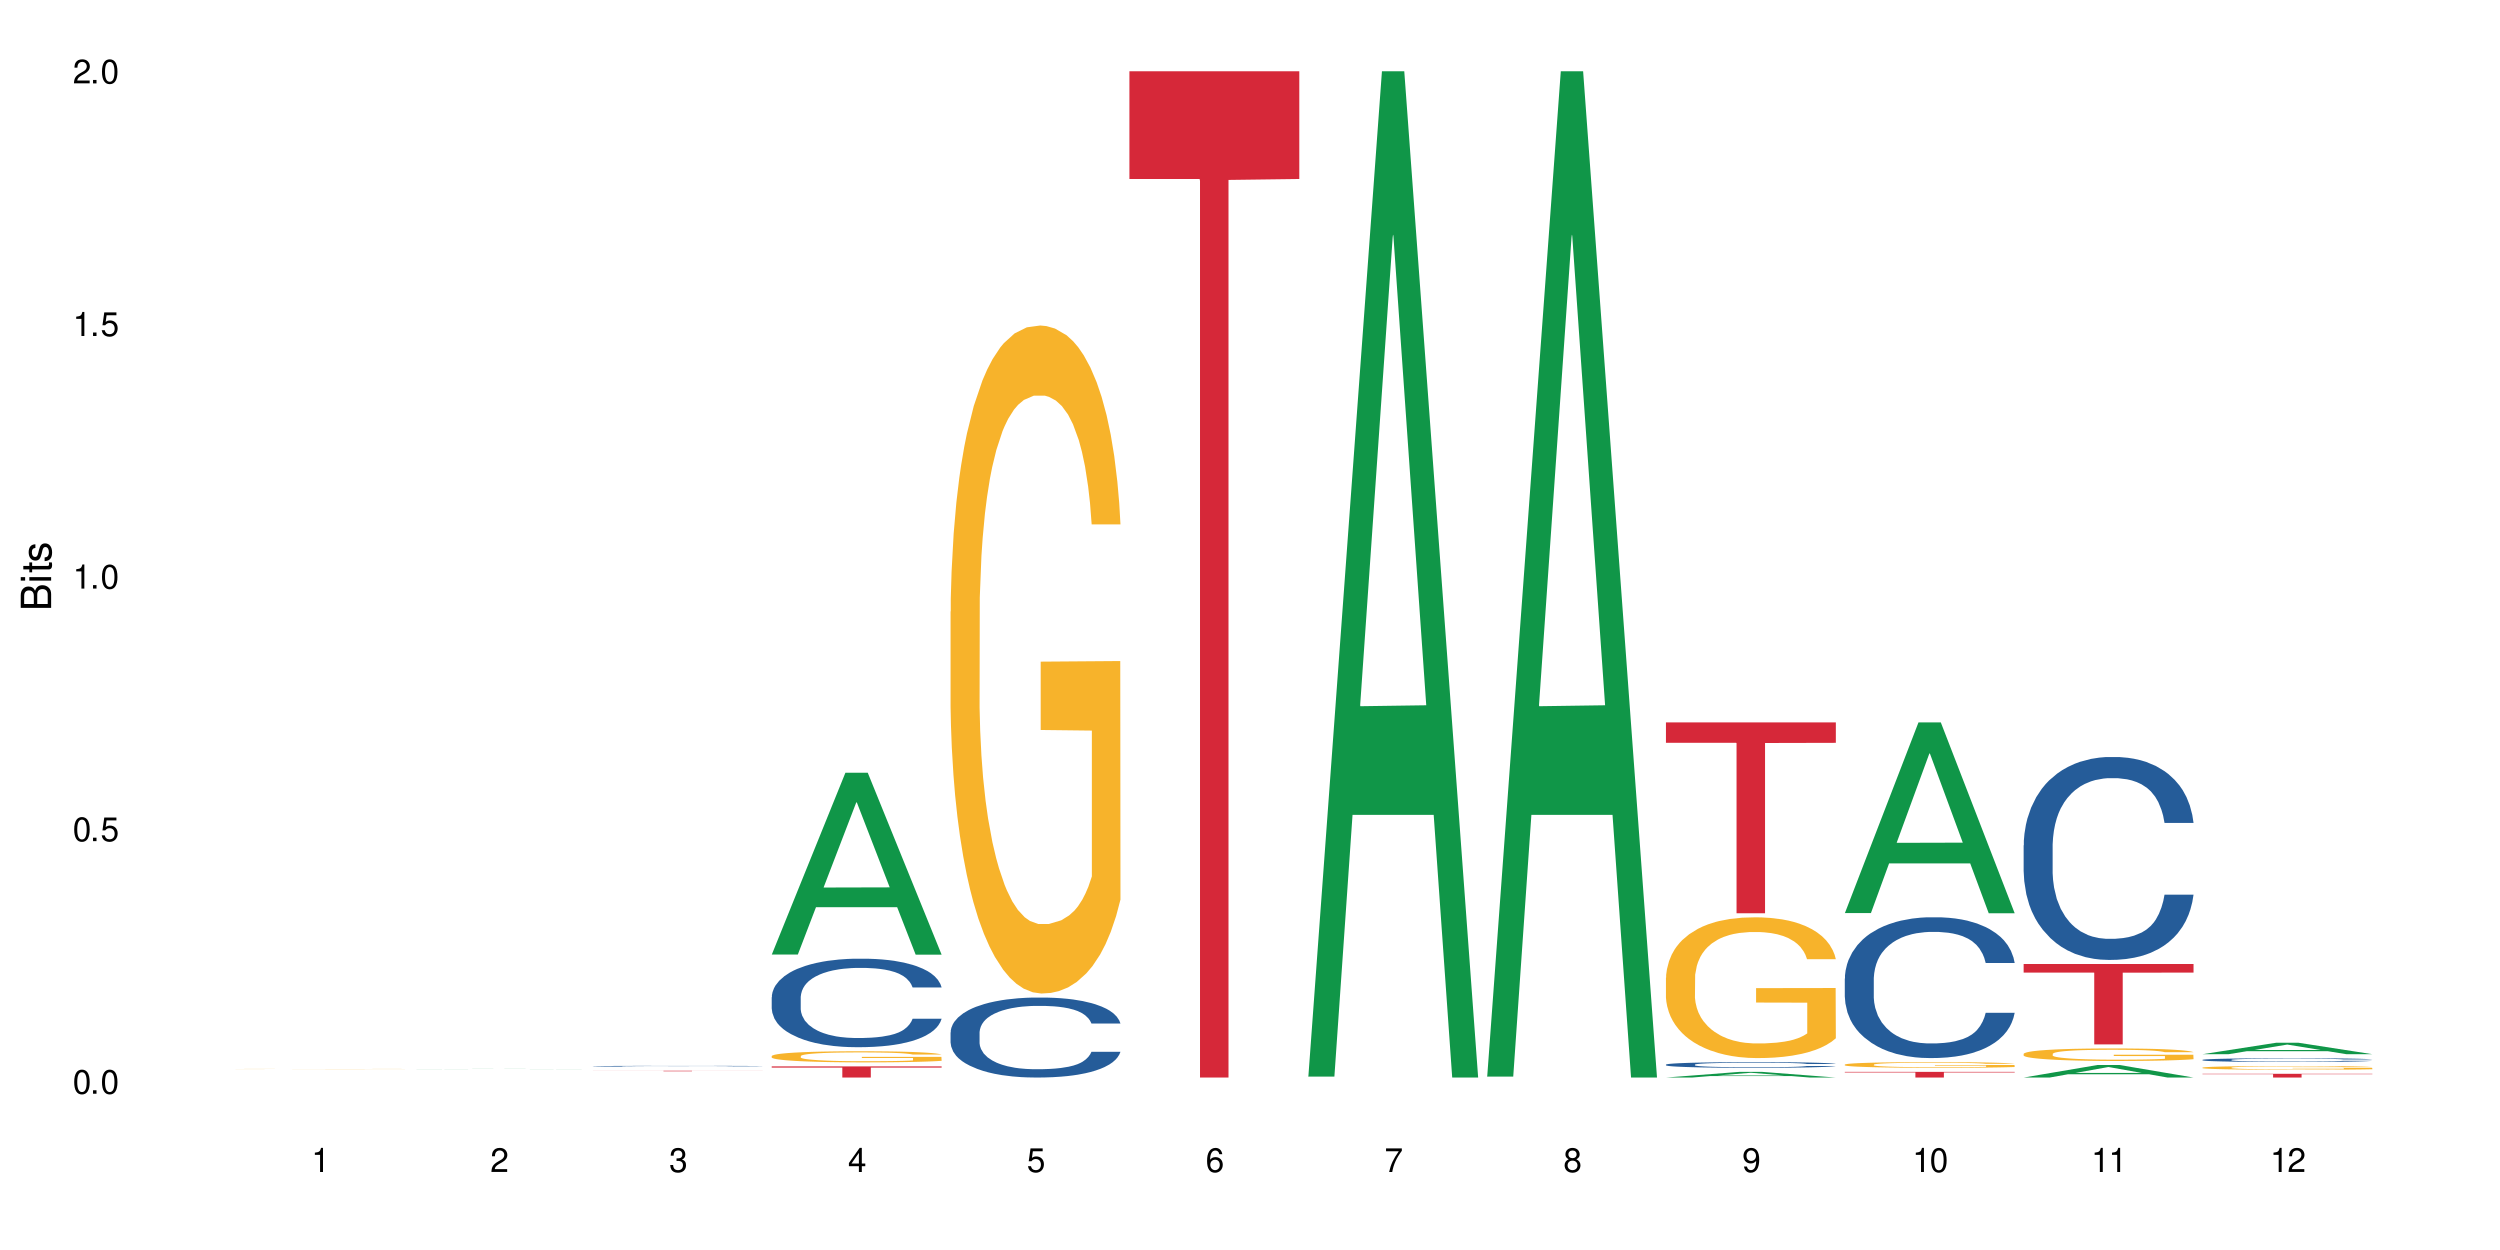 <?xml version="1.0" encoding="UTF-8"?>
<svg xmlns="http://www.w3.org/2000/svg" xmlns:xlink="http://www.w3.org/1999/xlink" width="720" height="360" viewBox="0 0 720 360">
<defs>
<g>
<g id="glyph-0-0">
</g>
<g id="glyph-0-1">
<path d="M 2.641 -6.938 C 2 -6.938 1.422 -6.656 1.078 -6.172 C 0.641 -5.562 0.406 -4.641 0.406 -3.359 C 0.406 -1.016 1.188 0.219 2.641 0.219 C 4.078 0.219 4.859 -1.016 4.859 -3.297 C 4.859 -4.641 4.656 -5.547 4.203 -6.172 C 3.844 -6.656 3.281 -6.938 2.641 -6.938 Z M 2.641 -6.188 C 3.547 -6.188 4 -5.25 4 -3.375 C 4 -1.406 3.562 -0.484 2.625 -0.484 C 1.734 -0.484 1.281 -1.438 1.281 -3.344 C 1.281 -5.25 1.734 -6.188 2.641 -6.188 Z M 2.641 -6.188 "/>
</g>
<g id="glyph-0-2">
<path d="M 1.828 -1 L 0.828 -1 L 0.828 0 L 1.828 0 Z M 1.828 -1 "/>
</g>
<g id="glyph-0-3">
<path d="M 4.562 -6.797 L 1.062 -6.797 L 0.547 -3.094 L 1.328 -3.094 C 1.719 -3.562 2.047 -3.734 2.578 -3.734 C 3.484 -3.734 4.062 -3.109 4.062 -2.094 C 4.062 -1.125 3.484 -0.531 2.578 -0.531 C 1.828 -0.531 1.375 -0.906 1.188 -1.672 L 0.328 -1.672 C 0.453 -1.109 0.547 -0.844 0.75 -0.594 C 1.125 -0.078 1.828 0.219 2.594 0.219 C 3.969 0.219 4.922 -0.781 4.922 -2.219 C 4.922 -3.562 4.031 -4.484 2.719 -4.484 C 2.25 -4.484 1.859 -4.359 1.469 -4.062 L 1.734 -5.969 L 4.562 -5.969 Z M 4.562 -6.797 "/>
</g>
<g id="glyph-0-4">
<path d="M 2.484 -4.938 L 2.484 0 L 3.328 0 L 3.328 -6.938 L 2.766 -6.938 C 2.469 -5.875 2.281 -5.734 0.984 -5.562 L 0.984 -4.938 Z M 2.484 -4.938 "/>
</g>
<g id="glyph-0-5">
<path d="M 4.859 -0.828 L 1.281 -0.828 C 1.359 -1.406 1.672 -1.781 2.5 -2.281 L 3.469 -2.828 C 4.406 -3.344 4.906 -4.062 4.906 -4.906 C 4.906 -5.484 4.672 -6.031 4.266 -6.406 C 3.859 -6.766 3.375 -6.938 2.719 -6.938 C 1.859 -6.938 1.219 -6.625 0.844 -6.031 C 0.609 -5.672 0.5 -5.234 0.484 -4.531 L 1.328 -4.531 C 1.359 -5.016 1.406 -5.281 1.531 -5.516 C 1.75 -5.938 2.188 -6.203 2.703 -6.203 C 3.469 -6.203 4.031 -5.641 4.031 -4.891 C 4.031 -4.344 3.719 -3.859 3.125 -3.516 L 2.234 -3 C 0.812 -2.172 0.406 -1.531 0.328 -0.016 L 4.859 -0.016 Z M 4.859 -0.828 "/>
</g>
<g id="glyph-0-6">
<path d="M 2.125 -3.188 L 2.578 -3.188 C 3.5 -3.188 3.984 -2.766 3.984 -1.922 C 3.984 -1.062 3.469 -0.531 2.594 -0.531 C 1.656 -0.531 1.203 -1 1.156 -2.016 L 0.312 -2.016 C 0.344 -1.453 0.438 -1.094 0.609 -0.781 C 0.953 -0.109 1.625 0.219 2.547 0.219 C 3.953 0.219 4.859 -0.625 4.859 -1.938 C 4.859 -2.828 4.516 -3.297 3.703 -3.594 C 4.344 -3.844 4.656 -4.328 4.656 -5.031 C 4.656 -6.219 3.875 -6.938 2.578 -6.938 C 1.203 -6.938 0.484 -6.172 0.453 -4.703 L 1.297 -4.703 C 1.312 -5.125 1.344 -5.359 1.453 -5.578 C 1.641 -5.969 2.062 -6.203 2.594 -6.203 C 3.344 -6.203 3.797 -5.75 3.797 -5 C 3.797 -4.516 3.609 -4.219 3.25 -4.047 C 3.016 -3.953 2.703 -3.922 2.125 -3.906 Z M 2.125 -3.188 "/>
</g>
<g id="glyph-0-7">
<path d="M 3.141 -1.672 L 3.141 0 L 3.984 0 L 3.984 -1.672 L 4.984 -1.672 L 4.984 -2.438 L 3.984 -2.438 L 3.984 -6.938 L 3.359 -6.938 L 0.266 -2.578 L 0.266 -1.672 Z M 3.141 -2.438 L 1 -2.438 L 3.141 -5.5 Z M 3.141 -2.438 "/>
</g>
<g id="glyph-0-8">
<path d="M 4.781 -5.125 C 4.609 -6.266 3.891 -6.938 2.844 -6.938 C 2.094 -6.938 1.422 -6.578 1.031 -5.953 C 0.594 -5.266 0.406 -4.422 0.406 -3.172 C 0.406 -2 0.578 -1.25 0.984 -0.641 C 1.359 -0.078 1.953 0.219 2.703 0.219 C 3.984 0.219 4.922 -0.75 4.922 -2.094 C 4.922 -3.375 4.062 -4.281 2.844 -4.281 C 2.172 -4.281 1.641 -4.031 1.281 -3.516 C 1.281 -5.234 1.828 -6.188 2.797 -6.188 C 3.391 -6.188 3.797 -5.797 3.938 -5.125 Z M 2.734 -3.531 C 3.547 -3.531 4.062 -2.953 4.062 -2.031 C 4.062 -1.156 3.484 -0.531 2.703 -0.531 C 1.922 -0.531 1.328 -1.188 1.328 -2.078 C 1.328 -2.938 1.906 -3.531 2.734 -3.531 Z M 2.734 -3.531 "/>
</g>
<g id="glyph-0-9">
<path d="M 4.984 -6.797 L 0.438 -6.797 L 0.438 -5.969 L 4.109 -5.969 C 2.5 -3.656 1.828 -2.234 1.328 0 L 2.219 0 C 2.594 -2.172 3.453 -4.047 4.984 -6.094 Z M 4.984 -6.797 "/>
</g>
<g id="glyph-0-10">
<path d="M 3.75 -3.656 C 4.469 -4.094 4.688 -4.438 4.688 -5.078 C 4.688 -6.172 3.844 -6.938 2.641 -6.938 C 1.438 -6.938 0.594 -6.172 0.594 -5.094 C 0.594 -4.438 0.812 -4.094 1.516 -3.656 C 0.734 -3.266 0.359 -2.703 0.359 -1.922 C 0.359 -0.656 1.281 0.219 2.641 0.219 C 3.984 0.219 4.922 -0.656 4.922 -1.922 C 4.922 -2.703 4.531 -3.266 3.75 -3.656 Z M 2.641 -6.188 C 3.359 -6.188 3.812 -5.75 3.812 -5.062 C 3.812 -4.406 3.344 -3.984 2.641 -3.984 C 1.922 -3.984 1.453 -4.406 1.453 -5.078 C 1.453 -5.75 1.922 -6.188 2.641 -6.188 Z M 2.641 -3.266 C 3.484 -3.266 4.062 -2.719 4.062 -1.906 C 4.062 -1.078 3.484 -0.531 2.625 -0.531 C 1.797 -0.531 1.219 -1.094 1.219 -1.906 C 1.219 -2.719 1.781 -3.266 2.641 -3.266 Z M 2.641 -3.266 "/>
</g>
<g id="glyph-0-11">
<path d="M 0.516 -1.578 C 0.672 -0.453 1.406 0.219 2.438 0.219 C 3.188 0.219 3.859 -0.141 4.266 -0.766 C 4.688 -1.453 4.891 -2.297 4.891 -3.547 C 4.891 -4.719 4.703 -5.453 4.312 -6.078 C 3.938 -6.641 3.344 -6.938 2.594 -6.938 C 1.297 -6.938 0.359 -5.969 0.359 -4.625 C 0.359 -3.344 1.234 -2.453 2.453 -2.453 C 3.094 -2.453 3.578 -2.672 4.016 -3.203 C 4 -1.484 3.469 -0.531 2.5 -0.531 C 1.906 -0.531 1.484 -0.906 1.359 -1.578 Z M 2.578 -6.203 C 3.375 -6.203 3.969 -5.531 3.969 -4.641 C 3.969 -3.797 3.391 -3.188 2.547 -3.188 C 1.734 -3.188 1.234 -3.766 1.234 -4.688 C 1.234 -5.562 1.797 -6.203 2.578 -6.203 Z M 2.578 -6.203 "/>
</g>
<g id="glyph-1-0">
</g>
<g id="glyph-1-1">
<path d="M 0 -0.953 L 0 -4.891 C 0 -5.719 -0.234 -6.344 -0.734 -6.797 C -1.188 -7.234 -1.812 -7.469 -2.5 -7.469 C -3.547 -7.469 -4.188 -7 -4.625 -5.875 C -4.984 -6.688 -5.625 -7.094 -6.531 -7.094 C -7.172 -7.094 -7.734 -6.859 -8.141 -6.391 C -8.562 -5.922 -8.75 -5.344 -8.75 -4.5 L -8.75 -0.953 Z M -4.984 -2.062 L -7.766 -2.062 L -7.766 -4.219 C -7.766 -4.844 -7.688 -5.203 -7.453 -5.5 C -7.219 -5.812 -6.859 -5.969 -6.375 -5.969 C -5.891 -5.969 -5.531 -5.812 -5.297 -5.5 C -5.062 -5.203 -4.984 -4.844 -4.984 -4.219 Z M -0.984 -2.062 L -4 -2.062 L -4 -4.781 C -4 -5.766 -3.438 -6.359 -2.484 -6.359 C -1.547 -6.359 -0.984 -5.766 -0.984 -4.781 Z M -0.984 -2.062 "/>
</g>
<g id="glyph-1-2">
<path d="M -6.281 -1.797 L -6.281 -0.797 L 0 -0.797 L 0 -1.797 Z M -8.75 -1.797 L -8.75 -0.797 L -7.484 -0.797 L -7.484 -1.797 Z M -8.75 -1.797 "/>
</g>
<g id="glyph-1-3">
<path d="M -6.281 -3.047 L -6.281 -2.016 L -8.016 -2.016 L -8.016 -1.016 L -6.281 -1.016 L -6.281 -0.172 L -5.469 -0.172 L -5.469 -1.016 L -0.719 -1.016 C -0.078 -1.016 0.281 -1.453 0.281 -2.234 C 0.281 -2.5 0.25 -2.719 0.188 -3.047 L -0.641 -3.047 C -0.609 -2.906 -0.594 -2.766 -0.594 -2.562 C -0.594 -2.141 -0.719 -2.016 -1.156 -2.016 L -5.469 -2.016 L -5.469 -3.047 Z M -6.281 -3.047 "/>
</g>
<g id="glyph-1-4">
<path d="M -4.531 -5.25 C -5.766 -5.25 -6.469 -4.422 -6.469 -2.969 C -6.469 -1.516 -5.719 -0.562 -4.547 -0.562 C -3.562 -0.562 -3.094 -1.062 -2.734 -2.562 L -2.516 -3.484 C -2.344 -4.188 -2.094 -4.469 -1.641 -4.469 C -1.047 -4.469 -0.641 -3.875 -0.641 -3 C -0.641 -2.453 -0.797 -2 -1.062 -1.75 C -1.25 -1.594 -1.422 -1.531 -1.875 -1.469 L -1.875 -0.406 C -0.422 -0.453 0.281 -1.266 0.281 -2.922 C 0.281 -4.5 -0.5 -5.516 -1.719 -5.516 C -2.656 -5.516 -3.172 -4.984 -3.469 -3.734 L -3.703 -2.766 C -3.891 -1.953 -4.156 -1.609 -4.594 -1.609 C -5.188 -1.609 -5.547 -2.125 -5.547 -2.938 C -5.547 -3.75 -5.203 -4.172 -4.531 -4.203 Z M -4.531 -5.25 "/>
</g>
</g>
</defs>
<rect x="-72" y="-36" width="864" height="432" fill="rgb(100%, 100%, 100%)" fill-opacity="1"/>
<path fill-rule="nonzero" fill="rgb(96.863%, 70.196%, 16.863%)" fill-opacity="1" d="M 67.73 307.871 L 67.789 307.871 L 68.031 307.867 L 68.625 307.867 L 69.402 307.863 L 70.238 307.863 L 70.773 307.859 L 72.445 307.859 L 74.414 307.855 L 76.922 307.855 L 78.293 307.852 L 108.012 307.852 L 109.801 307.855 L 112.664 307.855 L 113.859 307.859 L 114.871 307.859 L 115.77 307.863 L 116.305 307.863 L 116.664 307.867 L 108.367 307.867 L 107.891 307.863 L 107.355 307.863 L 106.461 307.859 L 102.996 307.859 L 101.566 307.855 L 84.32 307.855 L 83.305 307.859 L 79.727 307.859 L 79.07 307.863 L 77.637 307.863 L 76.98 307.867 L 76.621 307.867 L 76.145 307.871 L 76.086 307.879 L 76.266 307.883 L 76.621 307.883 L 77.102 307.887 L 78.531 307.887 L 79.785 307.891 L 81.695 307.891 L 83.305 307.895 L 108.43 307.895 L 108.43 307.883 L 93.688 307.883 L 93.688 307.875 L 116.602 307.875 L 116.664 307.895 L 115.41 307.895 L 113.859 307.898 L 106.816 307.898 L 104.07 307.902 L 84.797 307.902 L 82.887 307.898 L 77.34 307.898 L 75.727 307.895 L 73.34 307.895 L 72.387 307.891 L 70.418 307.891 L 69.699 307.887 L 68.566 307.887 L 68.09 307.883 L 67.852 307.883 L 67.73 307.879 Z M 67.73 307.871 "/>
<path fill-rule="nonzero" fill="rgb(6.275%, 58.824%, 28.235%)" fill-opacity="1" d="M 119.238 307.902 L 119.289 307.902 L 140.465 307.852 L 146.895 307.852 L 168.172 307.902 L 160.695 307.902 L 155.363 307.887 L 131.996 307.887 L 126.766 307.902 L 119.238 307.902 L 134.242 307.883 L 153.219 307.883 L 143.758 307.859 L 143.547 307.859 L 134.191 307.883 L 134.242 307.883 Z M 119.238 307.902 "/>
<path fill-rule="nonzero" fill="rgb(14.51%, 36.078%, 60%)" fill-opacity="1" d="M 170.746 307.07 L 170.805 307.07 L 170.805 307.066 L 170.984 307.059 L 171.402 307.047 L 171.82 307.039 L 172.895 307.027 L 174.387 307.012 L 175.938 307.004 L 177.07 306.996 L 178.086 306.992 L 180.414 306.984 L 181.906 306.98 L 183.516 306.977 L 185.484 306.973 L 186.918 306.969 L 190.141 306.965 L 202.492 306.965 L 204.402 306.969 L 206.012 306.969 L 208.816 306.977 L 211.324 306.98 L 212.457 306.984 L 214.25 306.992 L 215.621 307 L 216.574 307.004 L 217.648 307.012 L 218.605 307.023 L 219.32 307.035 L 219.68 307.043 L 211.324 307.043 L 210.906 307.035 L 210.43 307.027 L 208.641 307.012 L 207.387 307.004 L 206.25 307 L 204.699 306.996 L 203.328 306.996 L 201.895 306.992 L 200.523 306.992 L 197.898 306.988 L 194.855 306.988 L 193.719 306.992 L 190.141 306.992 L 188.352 306.996 L 187.098 307 L 185.605 307.004 L 184.59 307.008 L 183.336 307.016 L 182.441 307.02 L 181.426 307.027 L 180.832 307.031 L 180.293 307.039 L 179.816 307.047 L 179.457 307.055 L 179.219 307.062 L 179.102 307.07 L 179.102 307.105 L 179.219 307.113 L 179.52 307.121 L 180.293 307.137 L 181.426 307.148 L 182.742 307.156 L 183.992 307.164 L 184.711 307.168 L 185.664 307.172 L 187.156 307.176 L 189.305 307.18 L 190.559 307.18 L 192.469 307.184 L 200.941 307.184 L 202.551 307.18 L 204.762 307.176 L 206.133 307.172 L 207.324 307.168 L 208.223 307.164 L 208.816 307.16 L 209.711 307.152 L 210.43 307.145 L 210.965 307.137 L 211.324 307.129 L 219.68 307.129 L 219.32 307.141 L 218.785 307.148 L 218.246 307.156 L 217.41 307.164 L 216.457 307.168 L 215.082 307.176 L 213.949 307.184 L 212.457 307.188 L 211.086 307.191 L 209.594 307.195 L 207.387 307.199 L 205.953 307.203 L 204.402 307.207 L 200.227 307.207 L 197.719 307.211 L 192.887 307.211 L 191.035 307.207 L 188.59 307.207 L 185.547 307.203 L 183.336 307.199 L 181.605 307.195 L 180.113 307.188 L 178.445 307.184 L 176.297 307.172 L 174.984 307.164 L 174.086 307.16 L 173.074 307.152 L 172.355 307.145 L 171.523 307.129 L 170.926 307.113 L 170.746 307.102 Z M 170.746 307.07 "/>
<path fill-rule="nonzero" fill="rgb(83.922%, 15.686%, 22.353%)" fill-opacity="1" d="M 170.746 308.375 L 219.68 308.375 L 219.68 308.391 L 199.285 308.391 L 199.285 308.531 L 191.078 308.531 L 191.078 308.391 L 170.746 308.391 Z M 170.746 308.375 "/>
<path fill-rule="nonzero" fill="rgb(6.275%, 58.824%, 28.235%)" fill-opacity="1" d="M 222.254 274.898 L 222.305 274.848 L 243.48 222.543 L 249.91 222.543 L 271.188 274.945 L 263.711 274.945 L 258.379 261.266 L 235.008 261.266 L 229.781 274.898 L 222.254 274.898 L 237.258 255.609 L 256.234 255.559 L 246.773 231.105 L 246.668 231.055 L 246.562 231.203 L 237.207 255.559 L 237.258 255.609 Z M 222.254 274.898 "/>
<path fill-rule="nonzero" fill="rgb(14.51%, 36.078%, 60%)" fill-opacity="1" d="M 222.254 287.199 L 222.312 287.176 L 222.312 286.617 L 222.492 285.73 L 222.91 284.613 L 223.328 283.844 L 224.402 282.469 L 225.895 281.145 L 227.445 280.117 L 228.578 279.512 L 229.594 279.047 L 231.922 278.184 L 233.414 277.742 L 235.023 277.344 L 236.992 276.949 L 238.426 276.715 L 241.648 276.344 L 244.035 276.18 L 245.883 276.109 L 249.883 276.109 L 252.27 276.203 L 254 276.32 L 255.91 276.508 L 257.52 276.715 L 260.324 277.23 L 262.832 277.883 L 263.965 278.254 L 265.754 278.977 L 267.129 279.676 L 268.082 280.281 L 269.156 281.145 L 270.113 282.191 L 270.828 283.379 L 271.188 284.383 L 262.832 284.383 L 262.414 283.449 L 261.938 282.727 L 261.043 281.773 L 260.145 281.098 L 258.895 280.422 L 257.758 279.977 L 256.207 279.535 L 254.836 279.254 L 253.402 279.047 L 252.031 278.906 L 249.406 278.766 L 246.363 278.766 L 245.227 278.812 L 242.902 279 L 241.648 279.164 L 239.855 279.488 L 238.605 279.793 L 237.113 280.258 L 236.098 280.652 L 234.844 281.258 L 233.949 281.797 L 232.934 282.562 L 232.34 283.145 L 231.801 283.797 L 231.324 284.566 L 230.965 285.383 L 230.727 286.246 L 230.609 287.082 L 230.609 290.695 L 230.727 291.531 L 231.027 292.512 L 231.801 293.934 L 232.934 295.168 L 234.25 296.145 L 235.5 296.844 L 236.219 297.172 L 237.172 297.543 L 238.664 298.008 L 240.812 298.477 L 242.066 298.66 L 243.977 298.848 L 245.945 298.941 L 248.57 298.941 L 250.898 298.848 L 252.449 298.73 L 254.059 298.547 L 256.266 298.148 L 257.641 297.777 L 258.832 297.336 L 259.73 296.891 L 260.324 296.52 L 261.219 295.797 L 261.938 295.004 L 262.473 294.188 L 262.832 293.398 L 271.188 293.398 L 270.828 294.328 L 270.289 295.238 L 269.754 295.914 L 268.918 296.727 L 267.965 297.449 L 266.59 298.266 L 265.457 298.801 L 263.965 299.383 L 262.594 299.828 L 261.102 300.223 L 258.895 300.688 L 257.461 300.922 L 255.91 301.133 L 254.059 301.316 L 251.73 301.48 L 249.227 301.574 L 246.898 301.598 L 244.391 301.551 L 242.543 301.457 L 240.098 301.246 L 237.051 300.828 L 234.844 300.387 L 233.113 299.941 L 231.621 299.477 L 229.953 298.848 L 227.805 297.824 L 226.492 297.031 L 225.594 296.379 L 224.582 295.469 L 223.863 294.656 L 223.031 293.352 L 222.434 291.695 L 222.254 290.414 Z M 222.254 287.199 "/>
<path fill-rule="nonzero" fill="rgb(96.863%, 70.196%, 16.863%)" fill-opacity="1" d="M 222.254 304.133 L 222.312 304.129 L 222.312 304.07 L 222.551 303.941 L 223.148 303.758 L 223.926 303.609 L 224.762 303.492 L 225.297 303.43 L 226.191 303.344 L 226.969 303.277 L 228.938 303.148 L 231.445 303.023 L 232.816 302.973 L 234.367 302.922 L 236.574 302.867 L 237.59 302.848 L 240.691 302.801 L 244.215 302.77 L 248.094 302.762 L 249.883 302.766 L 252.328 302.777 L 255.672 302.809 L 257.582 302.836 L 259.07 302.867 L 260.625 302.906 L 262.535 302.965 L 264.324 303.035 L 265.754 303.105 L 267.188 303.191 L 268.383 303.285 L 269.395 303.387 L 270.289 303.512 L 270.828 303.613 L 271.188 303.715 L 262.891 303.715 L 262.414 303.613 L 261.875 303.535 L 260.98 303.438 L 260.086 303.367 L 259.191 303.312 L 257.52 303.234 L 256.09 303.188 L 254.297 303.148 L 252.566 303.121 L 250.598 303.105 L 249.406 303.098 L 246.242 303.098 L 243.379 303.117 L 241.707 303.141 L 240.516 303.164 L 238.844 303.207 L 237.828 303.242 L 237.23 303.266 L 235.441 303.359 L 234.25 303.441 L 233.59 303.496 L 232.758 303.582 L 232.16 303.664 L 231.504 303.781 L 231.145 303.867 L 230.668 304.066 L 230.609 304.594 L 230.785 304.703 L 231.145 304.824 L 231.621 304.93 L 232.34 305.039 L 233.055 305.125 L 234.309 305.238 L 235.383 305.316 L 236.219 305.363 L 237.828 305.445 L 238.484 305.469 L 240.035 305.523 L 241.648 305.562 L 243.617 305.598 L 245.109 305.617 L 247.496 305.633 L 250.539 305.633 L 254.121 305.613 L 256.387 305.59 L 257.938 305.566 L 258.953 305.547 L 260.207 305.516 L 261.102 305.484 L 261.938 305.453 L 262.949 305.402 L 262.949 304.703 L 248.211 304.699 L 248.211 304.375 L 271.125 304.371 L 271.188 305.516 L 269.934 305.594 L 268.383 305.668 L 266.891 305.727 L 265.34 305.777 L 263.129 305.832 L 261.34 305.867 L 258.594 305.91 L 256.09 305.938 L 253.465 305.953 L 251.137 305.961 L 248.391 305.965 L 245.945 305.961 L 243.32 305.941 L 241.23 305.918 L 239.32 305.891 L 237.41 305.852 L 235.023 305.789 L 233.473 305.738 L 231.859 305.68 L 230.25 305.605 L 228.816 305.527 L 227.863 305.465 L 226.91 305.395 L 225.895 305.309 L 224.938 305.207 L 224.223 305.117 L 223.566 305.016 L 223.09 304.918 L 222.613 304.785 L 222.375 304.68 L 222.254 304.59 Z M 222.254 304.133 "/>
<path fill-rule="nonzero" fill="rgb(83.922%, 15.686%, 22.353%)" fill-opacity="1" d="M 222.254 307.129 L 271.188 307.129 L 271.188 307.473 L 250.793 307.477 L 250.793 310.332 L 242.586 310.332 L 242.586 307.477 L 242.469 307.473 L 222.254 307.473 Z M 222.254 307.129 "/>
<path fill-rule="nonzero" fill="rgb(14.51%, 36.078%, 60%)" fill-opacity="1" d="M 273.762 297.32 L 273.82 297.301 L 273.82 296.797 L 274 295.996 L 274.418 294.984 L 274.836 294.289 L 275.91 293.047 L 277.402 291.848 L 278.953 290.922 L 280.086 290.375 L 281.102 289.953 L 283.43 289.176 L 284.922 288.773 L 286.531 288.418 L 288.5 288.059 L 289.934 287.848 L 293.156 287.512 L 295.543 287.363 L 297.391 287.301 L 301.391 287.301 L 303.777 287.387 L 305.508 287.492 L 307.418 287.66 L 309.027 287.848 L 311.832 288.312 L 314.34 288.902 L 315.473 289.238 L 317.262 289.891 L 318.637 290.523 L 319.59 291.07 L 320.664 291.848 L 321.621 292.797 L 322.336 293.871 L 322.695 294.773 L 314.34 294.773 L 313.922 293.934 L 313.445 293.281 L 312.551 292.418 L 311.652 291.805 L 310.402 291.195 L 309.266 290.797 L 307.715 290.395 L 306.344 290.145 L 304.91 289.953 L 303.539 289.828 L 300.914 289.703 L 297.871 289.703 L 296.734 289.742 L 294.41 289.91 L 293.156 290.059 L 291.363 290.355 L 290.113 290.629 L 288.621 291.047 L 287.605 291.406 L 286.352 291.953 L 285.457 292.438 L 284.441 293.133 L 283.848 293.66 L 283.309 294.25 L 282.832 294.945 L 282.473 295.68 L 282.234 296.461 L 282.117 297.219 L 282.117 300.48 L 282.234 301.238 L 282.535 302.121 L 283.309 303.406 L 284.441 304.523 L 285.754 305.406 L 287.008 306.039 L 287.727 306.332 L 288.68 306.668 L 290.172 307.09 L 292.32 307.512 L 293.574 307.68 L 295.484 307.848 L 297.453 307.934 L 300.078 307.934 L 302.406 307.848 L 303.957 307.742 L 305.566 307.574 L 307.773 307.215 L 309.148 306.879 L 310.34 306.48 L 311.234 306.078 L 311.832 305.742 L 312.727 305.09 L 313.445 304.375 L 313.98 303.637 L 314.34 302.922 L 322.695 302.922 L 322.336 303.766 L 321.797 304.586 L 321.262 305.195 L 320.426 305.934 L 319.473 306.586 L 318.098 307.32 L 316.965 307.805 L 315.473 308.332 L 314.102 308.734 L 312.609 309.09 L 310.402 309.512 L 308.969 309.723 L 307.418 309.91 L 305.566 310.078 L 303.238 310.227 L 300.734 310.312 L 298.406 310.332 L 295.898 310.289 L 294.051 310.207 L 291.605 310.016 L 288.559 309.637 L 286.352 309.238 L 284.621 308.836 L 283.129 308.418 L 281.461 307.848 L 279.312 306.922 L 278 306.207 L 277.102 305.617 L 276.09 304.797 L 275.371 304.059 L 274.535 302.879 L 273.941 301.387 L 273.762 300.227 Z M 273.762 297.32 "/>
<path fill-rule="nonzero" fill="rgb(96.863%, 70.196%, 16.863%)" fill-opacity="1" d="M 273.762 176.148 L 273.82 175.973 L 273.82 172.457 L 274.059 164.551 L 274.656 153.656 L 275.434 144.695 L 276.27 137.668 L 276.805 133.98 L 277.699 128.707 L 278.477 124.844 L 280.445 116.934 L 282.949 109.555 L 284.324 106.395 L 285.875 103.406 L 288.082 100.066 L 289.098 98.84 L 292.199 96.027 L 295.723 94.27 L 299.602 93.742 L 301.391 93.918 L 303.836 94.621 L 307.18 96.555 L 309.09 98.312 L 310.578 100.066 L 312.133 102.352 L 314.039 105.867 L 315.832 110.082 L 317.262 114.301 L 318.695 119.57 L 319.891 125.195 L 320.902 131.344 L 321.797 138.723 L 322.336 144.871 L 322.695 151.023 L 314.398 151.023 L 313.922 144.871 L 313.383 140.129 L 312.488 134.332 L 311.594 130.113 L 310.699 126.773 L 309.027 122.207 L 307.598 119.395 L 305.805 116.934 L 304.074 115.355 L 302.105 114.301 L 300.914 113.949 L 297.75 113.949 L 294.887 115.18 L 293.215 116.586 L 292.02 117.988 L 290.352 120.625 L 289.336 122.734 L 288.738 124.141 L 286.949 129.586 L 285.754 134.504 L 285.098 137.844 L 284.266 143.117 L 283.668 147.859 L 283.012 154.887 L 282.652 160.16 L 282.176 172.105 L 282.117 203.734 L 282.293 210.41 L 282.652 217.613 L 283.129 223.938 L 283.848 230.617 L 284.562 235.711 L 285.816 242.562 L 286.891 247.133 L 287.727 250.117 L 289.336 254.863 L 289.992 256.445 L 291.543 259.605 L 293.156 262.066 L 295.125 264.176 L 296.617 265.23 L 299.004 266.109 L 302.047 266.109 L 305.625 265.055 L 307.895 263.648 L 309.445 262.242 L 310.461 261.012 L 311.715 259.078 L 312.609 257.324 L 313.445 255.391 L 314.457 252.402 L 314.457 210.41 L 299.719 210.234 L 299.719 190.555 L 322.633 190.379 L 322.695 259.078 L 321.441 263.824 L 319.891 268.391 L 318.398 271.906 L 316.844 274.895 L 314.637 278.23 L 312.848 280.34 L 310.102 282.801 L 307.598 284.379 L 304.969 285.434 L 302.645 285.961 L 299.898 286.137 L 297.453 285.785 L 294.824 284.73 L 292.738 283.328 L 290.828 281.57 L 288.918 279.285 L 286.531 275.594 L 284.98 272.609 L 283.367 268.918 L 281.758 264.527 L 280.324 259.781 L 279.371 256.094 L 278.414 251.875 L 277.402 246.605 L 276.445 240.629 L 275.73 235.184 L 275.074 229.035 L 274.598 223.234 L 274.121 215.328 L 273.879 209.004 L 273.762 203.559 Z M 273.762 176.148 "/>
<path fill-rule="nonzero" fill="rgb(83.922%, 15.686%, 22.353%)" fill-opacity="1" d="M 325.27 20.527 L 374.199 20.527 L 374.199 51.547 L 353.809 51.82 L 353.809 310.332 L 345.602 310.332 L 345.602 52.094 L 345.484 51.547 L 325.27 51.547 Z M 325.27 20.527 "/>
<path fill-rule="nonzero" fill="rgb(6.275%, 58.824%, 28.235%)" fill-opacity="1" d="M 376.777 310.059 L 376.828 309.789 L 398 20.527 L 404.43 20.527 L 425.707 310.332 L 418.234 310.332 L 412.902 234.684 L 389.531 234.684 L 384.305 310.059 L 376.777 310.059 L 391.781 203.391 L 410.758 203.117 L 401.293 67.875 L 401.191 67.602 L 401.086 68.418 L 391.727 203.117 L 391.781 203.391 Z M 376.777 310.059 "/>
<path fill-rule="nonzero" fill="rgb(6.275%, 58.824%, 28.235%)" fill-opacity="1" d="M 428.285 310.059 L 428.336 309.789 L 449.508 20.527 L 455.938 20.527 L 477.215 310.332 L 469.742 310.332 L 464.406 234.684 L 441.039 234.684 L 435.812 310.059 L 428.285 310.059 L 443.289 203.391 L 462.266 203.117 L 452.801 67.875 L 452.699 67.602 L 452.594 68.418 L 443.234 203.117 L 443.289 203.391 Z M 428.285 310.059 "/>
<path fill-rule="nonzero" fill="rgb(6.275%, 58.824%, 28.235%)" fill-opacity="1" d="M 479.793 310.332 L 479.844 310.328 L 501.016 308.695 L 507.445 308.695 L 528.723 310.332 L 521.25 310.332 L 515.914 309.906 L 492.547 309.906 L 487.32 310.332 L 479.793 310.332 L 494.797 309.727 L 513.773 309.727 L 504.309 308.961 L 504.207 308.961 L 504.102 308.965 L 494.742 309.727 L 494.797 309.727 Z M 479.793 310.332 "/>
<path fill-rule="nonzero" fill="rgb(14.51%, 36.078%, 60%)" fill-opacity="1" d="M 479.793 306.605 L 479.852 306.605 L 479.852 306.57 L 480.031 306.512 L 480.449 306.441 L 480.867 306.391 L 481.941 306.301 L 483.434 306.215 L 484.984 306.152 L 486.117 306.113 L 487.133 306.082 L 489.457 306.027 L 490.949 306 L 492.562 305.973 L 494.531 305.945 L 495.965 305.934 L 499.184 305.91 L 501.574 305.898 L 503.422 305.895 L 507.422 305.895 L 509.809 305.898 L 511.539 305.906 L 513.449 305.918 L 515.059 305.934 L 517.863 305.965 L 520.371 306.008 L 521.504 306.031 L 523.293 306.078 L 524.668 306.121 L 525.621 306.16 L 526.695 306.215 L 527.648 306.285 L 528.367 306.359 L 528.723 306.426 L 520.371 306.426 L 519.953 306.363 L 519.473 306.32 L 518.578 306.258 L 517.684 306.215 L 516.43 306.172 L 515.297 306.141 L 513.746 306.113 L 512.375 306.094 L 510.941 306.082 L 509.57 306.074 L 506.941 306.062 L 503.898 306.062 L 502.766 306.066 L 500.438 306.078 L 499.184 306.09 L 497.395 306.109 L 496.141 306.129 L 494.648 306.16 L 493.637 306.184 L 492.383 306.223 L 491.488 306.258 L 490.473 306.309 L 489.875 306.344 L 489.34 306.387 L 488.863 306.438 L 488.504 306.488 L 488.266 306.543 L 488.145 306.598 L 488.145 306.832 L 488.266 306.883 L 488.562 306.945 L 489.34 307.039 L 490.473 307.117 L 491.785 307.18 L 493.039 307.227 L 493.754 307.246 L 494.711 307.27 L 496.203 307.301 L 498.352 307.332 L 499.602 307.344 L 501.512 307.355 L 503.48 307.359 L 506.109 307.359 L 508.434 307.355 L 509.988 307.348 L 511.598 307.336 L 513.805 307.309 L 515.18 307.285 L 516.371 307.258 L 517.266 307.23 L 517.863 307.203 L 518.758 307.16 L 519.473 307.105 L 520.012 307.055 L 520.371 307.004 L 528.723 307.004 L 528.367 307.062 L 527.828 307.121 L 527.293 307.164 L 526.457 307.219 L 525.5 307.266 L 524.129 307.316 L 522.996 307.352 L 521.504 307.391 L 520.133 307.418 L 518.641 307.441 L 516.43 307.473 L 515 307.488 L 513.449 307.5 L 511.598 307.512 L 509.27 307.523 L 506.766 307.531 L 504.438 307.531 L 501.93 307.527 L 500.082 307.523 L 497.633 307.508 L 494.59 307.48 L 492.383 307.453 L 490.652 307.426 L 489.16 307.395 L 487.488 307.355 L 485.34 307.289 L 484.027 307.238 L 483.133 307.195 L 482.117 307.137 L 481.402 307.086 L 480.566 307 L 479.969 306.895 L 479.793 306.812 Z M 479.793 306.605 "/>
<path fill-rule="nonzero" fill="rgb(96.863%, 70.196%, 16.863%)" fill-opacity="1" d="M 479.793 281.551 L 479.852 281.512 L 479.852 280.77 L 480.09 279.105 L 480.688 276.809 L 481.461 274.922 L 482.297 273.441 L 482.836 272.66 L 483.73 271.551 L 484.504 270.734 L 486.477 269.07 L 488.98 267.516 L 490.355 266.848 L 491.906 266.219 L 494.113 265.516 L 495.129 265.258 L 498.23 264.664 L 501.75 264.293 L 505.629 264.184 L 507.422 264.219 L 509.867 264.367 L 513.207 264.773 L 515.117 265.145 L 516.609 265.516 L 518.16 265.996 L 520.07 266.738 L 521.863 267.625 L 523.293 268.516 L 524.727 269.625 L 525.918 270.809 L 526.934 272.105 L 527.828 273.66 L 528.367 274.957 L 528.723 276.254 L 520.43 276.254 L 519.953 274.957 L 519.414 273.957 L 518.52 272.734 L 517.625 271.848 L 516.73 271.145 L 515.059 270.18 L 513.625 269.59 L 511.836 269.07 L 510.105 268.738 L 508.137 268.516 L 506.941 268.441 L 503.781 268.441 L 500.918 268.699 L 499.246 268.996 L 498.051 269.293 L 496.383 269.848 L 495.367 270.293 L 494.77 270.59 L 492.98 271.734 L 491.785 272.773 L 491.129 273.477 L 490.293 274.586 L 489.699 275.586 L 489.043 277.07 L 488.684 278.18 L 488.207 280.695 L 488.145 287.363 L 488.324 288.77 L 488.684 290.289 L 489.16 291.621 L 489.875 293.027 L 490.594 294.102 L 491.844 295.547 L 492.918 296.508 L 493.754 297.137 L 495.367 298.137 L 496.023 298.473 L 497.574 299.137 L 499.184 299.656 L 501.156 300.102 L 502.648 300.324 L 505.035 300.508 L 508.078 300.508 L 511.656 300.285 L 513.926 299.988 L 515.477 299.695 L 516.492 299.434 L 517.742 299.027 L 518.641 298.656 L 519.473 298.25 L 520.488 297.621 L 520.488 288.77 L 505.75 288.734 L 505.75 284.586 L 528.664 284.547 L 528.723 299.027 L 527.473 300.027 L 525.918 300.988 L 524.426 301.73 L 522.875 302.359 L 520.668 303.062 L 518.879 303.508 L 516.133 304.027 L 513.625 304.359 L 511 304.582 L 508.672 304.691 L 505.93 304.73 L 503.48 304.656 L 500.855 304.434 L 498.77 304.137 L 496.859 303.766 L 494.949 303.285 L 492.562 302.508 L 491.012 301.879 L 489.398 301.102 L 487.789 300.176 L 486.355 299.176 L 485.402 298.398 L 484.445 297.508 L 483.434 296.398 L 482.477 295.141 L 481.762 293.992 L 481.105 292.695 L 480.629 291.473 L 480.148 289.805 L 479.91 288.473 L 479.793 287.324 Z M 479.793 281.551 "/>
<path fill-rule="nonzero" fill="rgb(83.922%, 15.686%, 22.353%)" fill-opacity="1" d="M 479.793 208.047 L 528.723 208.047 L 528.723 213.934 L 508.332 213.984 L 508.332 263.02 L 500.125 263.02 L 500.125 214.035 L 500.008 213.934 L 479.793 213.934 Z M 479.793 208.047 "/>
<path fill-rule="nonzero" fill="rgb(6.275%, 58.824%, 28.235%)" fill-opacity="1" d="M 531.301 262.965 L 531.352 262.914 L 552.523 208.047 L 558.953 208.047 L 580.23 263.02 L 572.754 263.02 L 567.422 248.668 L 544.055 248.668 L 538.828 262.965 L 531.301 262.965 L 546.305 242.734 L 565.281 242.684 L 555.816 217.027 L 555.715 216.977 L 555.609 217.133 L 546.25 242.684 L 546.305 242.734 Z M 531.301 262.965 "/>
<path fill-rule="nonzero" fill="rgb(14.51%, 36.078%, 60%)" fill-opacity="1" d="M 531.301 281.824 L 531.359 281.789 L 531.359 280.898 L 531.539 279.488 L 531.957 277.711 L 532.375 276.488 L 533.449 274.301 L 534.938 272.188 L 536.492 270.559 L 537.625 269.594 L 538.641 268.852 L 540.965 267.48 L 542.457 266.777 L 544.07 266.145 L 546.039 265.516 L 547.473 265.145 L 550.691 264.551 L 553.078 264.293 L 554.93 264.184 L 558.93 264.184 L 561.316 264.332 L 563.047 264.516 L 564.953 264.812 L 566.566 265.145 L 569.371 265.961 L 571.879 267 L 573.012 267.594 L 574.801 268.742 L 576.172 269.852 L 577.129 270.816 L 578.203 272.188 L 579.156 273.855 L 579.875 275.746 L 580.23 277.34 L 571.879 277.34 L 571.461 275.855 L 570.98 274.707 L 570.086 273.188 L 569.191 272.113 L 567.938 271.039 L 566.805 270.336 L 565.254 269.629 L 563.883 269.188 L 562.449 268.852 L 561.078 268.629 L 558.449 268.406 L 555.406 268.406 L 554.273 268.48 L 551.945 268.777 L 550.691 269.039 L 548.902 269.555 L 547.648 270.039 L 546.156 270.781 L 545.145 271.41 L 543.891 272.375 L 542.996 273.227 L 541.98 274.449 L 541.383 275.375 L 540.848 276.414 L 540.371 277.637 L 540.012 278.934 L 539.773 280.305 L 539.652 281.641 L 539.652 287.383 L 539.773 288.719 L 540.07 290.273 L 540.848 292.535 L 541.98 294.5 L 543.293 296.055 L 544.547 297.168 L 545.262 297.688 L 546.219 298.281 L 547.711 299.023 L 549.859 299.762 L 551.109 300.059 L 553.02 300.355 L 554.988 300.504 L 557.613 300.504 L 559.941 300.355 L 561.492 300.172 L 563.105 299.875 L 565.312 299.242 L 566.688 298.652 L 567.879 297.945 L 568.773 297.242 L 569.371 296.648 L 570.266 295.5 L 570.98 294.242 L 571.52 292.941 L 571.879 291.684 L 580.23 291.684 L 579.875 293.164 L 579.336 294.609 L 578.801 295.688 L 577.965 296.984 L 577.008 298.133 L 575.637 299.43 L 574.504 300.281 L 573.012 301.207 L 571.637 301.914 L 570.148 302.543 L 567.938 303.285 L 566.508 303.656 L 564.953 303.988 L 563.105 304.285 L 560.777 304.543 L 558.273 304.691 L 555.945 304.73 L 553.438 304.656 L 551.59 304.508 L 549.141 304.172 L 546.098 303.508 L 543.891 302.801 L 542.16 302.098 L 540.668 301.355 L 538.996 300.355 L 536.848 298.727 L 535.535 297.465 L 534.641 296.426 L 533.625 294.98 L 532.91 293.684 L 532.074 291.609 L 531.477 288.977 L 531.301 286.938 Z M 531.301 281.824 "/>
<path fill-rule="nonzero" fill="rgb(96.863%, 70.196%, 16.863%)" fill-opacity="1" d="M 531.301 306.594 L 531.359 306.594 L 531.359 306.562 L 531.598 306.496 L 532.195 306.402 L 532.969 306.328 L 533.805 306.266 L 534.344 306.234 L 535.238 306.191 L 536.012 306.156 L 537.984 306.09 L 540.488 306.027 L 541.863 306 L 543.414 305.977 L 545.621 305.945 L 546.637 305.938 L 549.738 305.914 L 553.258 305.898 L 557.137 305.895 L 558.93 305.895 L 561.375 305.902 L 564.715 305.918 L 566.625 305.934 L 568.117 305.945 L 569.668 305.965 L 571.578 305.996 L 573.367 306.031 L 574.801 306.066 L 576.234 306.113 L 577.426 306.16 L 578.441 306.215 L 579.336 306.277 L 579.875 306.328 L 580.23 306.383 L 571.938 306.383 L 571.461 306.328 L 570.922 306.289 L 570.027 306.238 L 569.133 306.203 L 568.238 306.176 L 566.566 306.137 L 565.133 306.113 L 563.344 306.09 L 561.613 306.078 L 559.645 306.066 L 555.289 306.066 L 552.422 306.074 L 550.754 306.086 L 549.559 306.102 L 547.887 306.121 L 546.875 306.141 L 546.277 306.152 L 544.488 306.199 L 543.293 306.242 L 542.637 306.27 L 541.801 306.312 L 541.203 306.355 L 540.547 306.414 L 540.191 306.457 L 539.715 306.559 L 539.652 306.828 L 539.832 306.887 L 540.191 306.949 L 540.668 307 L 541.383 307.059 L 542.102 307.102 L 543.352 307.16 L 544.426 307.199 L 545.262 307.223 L 546.875 307.266 L 547.531 307.277 L 549.082 307.305 L 550.691 307.324 L 552.664 307.344 L 554.152 307.352 L 556.543 307.359 L 559.586 307.359 L 563.164 307.352 L 565.434 307.34 L 566.984 307.328 L 568 307.316 L 569.25 307.301 L 570.148 307.285 L 570.98 307.27 L 571.996 307.242 L 571.996 306.887 L 557.258 306.887 L 557.258 306.719 L 580.172 306.715 L 580.23 307.301 L 578.977 307.34 L 577.426 307.379 L 575.934 307.41 L 574.383 307.434 L 572.176 307.465 L 570.387 307.48 L 567.641 307.504 L 565.133 307.516 L 562.508 307.523 L 560.18 307.531 L 557.438 307.531 L 554.988 307.527 L 552.363 307.52 L 550.277 307.508 L 548.367 307.492 L 546.457 307.473 L 544.07 307.441 L 542.52 307.414 L 540.906 307.383 L 539.297 307.348 L 537.863 307.305 L 536.91 307.273 L 535.953 307.238 L 534.938 307.195 L 533.984 307.145 L 533.27 307.098 L 532.613 307.043 L 532.133 306.996 L 531.656 306.93 L 531.418 306.875 L 531.301 306.828 Z M 531.301 306.594 "/>
<path fill-rule="nonzero" fill="rgb(83.922%, 15.686%, 22.353%)" fill-opacity="1" d="M 531.301 308.695 L 580.23 308.695 L 580.23 308.871 L 559.84 308.871 L 559.84 310.332 L 551.633 310.332 L 551.633 308.875 L 551.516 308.871 L 531.301 308.871 Z M 531.301 308.695 "/>
<path fill-rule="nonzero" fill="rgb(6.275%, 58.824%, 28.235%)" fill-opacity="1" d="M 582.809 310.328 L 582.859 310.324 L 604.031 306.727 L 610.461 306.727 L 631.738 310.332 L 624.262 310.332 L 618.93 309.391 L 595.562 309.391 L 590.336 310.328 L 582.809 310.328 L 597.812 309 L 616.789 308.996 L 607.324 307.312 L 607.219 307.312 L 607.117 307.32 L 597.758 308.996 L 597.812 309 Z M 582.809 310.328 "/>
<path fill-rule="nonzero" fill="rgb(14.51%, 36.078%, 60%)" fill-opacity="1" d="M 582.809 243.457 L 582.867 243.402 L 582.867 242.121 L 583.047 240.094 L 583.465 237.527 L 583.883 235.766 L 584.957 232.613 L 586.445 229.57 L 588 227.219 L 589.133 225.832 L 590.148 224.762 L 592.473 222.789 L 593.965 221.773 L 595.578 220.863 L 597.547 219.957 L 598.977 219.422 L 602.199 218.566 L 604.586 218.195 L 606.438 218.035 L 610.438 218.035 L 612.824 218.246 L 614.555 218.516 L 616.461 218.941 L 618.074 219.422 L 620.879 220.598 L 623.383 222.094 L 624.52 222.949 L 626.309 224.602 L 627.68 226.207 L 628.637 227.594 L 629.711 229.57 L 630.664 231.973 L 631.383 234.699 L 631.738 236.996 L 623.383 236.996 L 622.969 234.859 L 622.488 233.203 L 621.594 231.012 L 620.699 229.465 L 619.445 227.914 L 618.312 226.898 L 616.762 225.887 L 615.387 225.246 L 613.957 224.762 L 612.582 224.441 L 609.957 224.121 L 606.914 224.121 L 605.781 224.23 L 603.453 224.656 L 602.199 225.031 L 600.41 225.777 L 599.156 226.473 L 597.664 227.539 L 596.652 228.449 L 595.398 229.836 L 594.504 231.066 L 593.488 232.828 L 592.891 234.164 L 592.355 235.66 L 591.879 237.422 L 591.52 239.293 L 591.281 241.266 L 591.16 243.191 L 591.16 251.469 L 591.281 253.391 L 591.578 255.637 L 592.355 258.895 L 593.488 261.723 L 594.801 263.969 L 596.055 265.57 L 596.77 266.316 L 597.727 267.172 L 599.219 268.238 L 601.367 269.309 L 602.617 269.734 L 604.527 270.164 L 606.496 270.375 L 609.121 270.375 L 611.449 270.164 L 613 269.895 L 614.613 269.469 L 616.82 268.559 L 618.191 267.707 L 619.387 266.691 L 620.281 265.676 L 620.879 264.82 L 621.773 263.164 L 622.488 261.352 L 623.027 259.48 L 623.383 257.664 L 631.738 257.664 L 631.383 259.801 L 630.844 261.883 L 630.309 263.434 L 629.473 265.301 L 628.516 266.957 L 627.145 268.828 L 626.012 270.055 L 624.52 271.391 L 623.145 272.406 L 621.652 273.312 L 619.445 274.383 L 618.016 274.918 L 616.461 275.398 L 614.613 275.824 L 612.285 276.199 L 609.777 276.41 L 607.453 276.465 L 604.945 276.359 L 603.098 276.145 L 600.648 275.664 L 597.605 274.703 L 595.398 273.688 L 593.668 272.672 L 592.176 271.605 L 590.504 270.164 L 588.355 267.812 L 587.043 265.996 L 586.148 264.5 L 585.133 262.418 L 584.418 260.547 L 583.582 257.559 L 582.984 253.766 L 582.809 250.828 Z M 582.809 243.457 "/>
<path fill-rule="nonzero" fill="rgb(96.863%, 70.196%, 16.863%)" fill-opacity="1" d="M 582.809 303.5 L 582.867 303.496 L 582.867 303.43 L 583.105 303.281 L 583.703 303.078 L 584.477 302.91 L 585.312 302.777 L 585.852 302.707 L 586.746 302.609 L 587.52 302.535 L 589.492 302.387 L 591.996 302.25 L 593.367 302.191 L 594.922 302.137 L 597.129 302.07 L 598.145 302.051 L 601.246 301.996 L 604.766 301.965 L 608.645 301.953 L 610.438 301.957 L 612.883 301.969 L 616.223 302.008 L 618.133 302.039 L 619.625 302.07 L 621.176 302.113 L 623.086 302.18 L 624.875 302.262 L 626.309 302.34 L 627.742 302.438 L 628.934 302.543 L 629.949 302.66 L 630.844 302.797 L 631.383 302.914 L 631.738 303.027 L 623.445 303.027 L 622.969 302.914 L 622.43 302.824 L 621.535 302.715 L 620.641 302.637 L 619.746 302.574 L 618.074 302.488 L 616.641 302.434 L 614.852 302.387 L 613.121 302.359 L 611.152 302.34 L 609.957 302.332 L 606.797 302.332 L 603.93 302.355 L 602.262 302.383 L 601.066 302.41 L 599.395 302.457 L 598.383 302.496 L 597.785 302.523 L 595.996 302.625 L 594.801 302.719 L 594.145 302.781 L 593.309 302.879 L 592.711 302.969 L 592.055 303.102 L 591.699 303.199 L 591.223 303.422 L 591.16 304.016 L 591.34 304.141 L 591.699 304.277 L 592.176 304.395 L 592.891 304.52 L 593.609 304.617 L 594.859 304.742 L 595.934 304.828 L 596.77 304.887 L 598.383 304.977 L 599.039 305.004 L 600.59 305.062 L 602.199 305.109 L 604.168 305.148 L 605.66 305.168 L 608.047 305.184 L 611.094 305.184 L 614.672 305.164 L 616.941 305.141 L 618.492 305.113 L 619.508 305.09 L 620.758 305.055 L 621.652 305.02 L 622.488 304.984 L 623.504 304.93 L 623.504 304.141 L 608.766 304.137 L 608.766 303.77 L 631.68 303.766 L 631.738 305.055 L 630.484 305.145 L 628.934 305.227 L 627.441 305.293 L 625.891 305.352 L 623.684 305.414 L 621.895 305.453 L 619.148 305.5 L 616.641 305.527 L 614.016 305.547 L 611.688 305.559 L 608.945 305.562 L 606.496 305.555 L 603.871 305.535 L 601.781 305.508 L 599.875 305.477 L 597.965 305.434 L 595.578 305.363 L 594.027 305.309 L 592.414 305.238 L 590.805 305.156 L 589.371 305.066 L 588.418 304.996 L 587.461 304.918 L 586.445 304.82 L 585.492 304.707 L 584.777 304.605 L 584.121 304.492 L 583.641 304.383 L 583.164 304.234 L 582.926 304.113 L 582.809 304.012 Z M 582.809 303.5 "/>
<path fill-rule="nonzero" fill="rgb(83.922%, 15.686%, 22.353%)" fill-opacity="1" d="M 582.809 277.629 L 631.738 277.629 L 631.738 280.109 L 611.344 280.129 L 611.344 300.789 L 603.141 300.789 L 603.141 280.152 L 603.023 280.109 L 582.809 280.109 Z M 582.809 277.629 "/>
<path fill-rule="nonzero" fill="rgb(6.275%, 58.824%, 28.235%)" fill-opacity="1" d="M 634.312 303.605 L 634.367 303.602 L 655.539 300.312 L 661.969 300.312 L 683.246 303.609 L 675.77 303.609 L 670.438 302.75 L 647.07 302.75 L 641.844 303.605 L 634.312 303.605 L 649.316 302.391 L 668.297 302.391 L 658.832 300.852 L 658.727 300.848 L 658.625 300.855 L 649.266 302.391 L 649.316 302.391 Z M 634.312 303.605 "/>
<path fill-rule="nonzero" fill="rgb(14.51%, 36.078%, 60%)" fill-opacity="1" d="M 634.312 305.242 L 634.375 305.242 L 634.375 305.215 L 634.555 305.18 L 634.973 305.133 L 635.387 305.098 L 636.461 305.043 L 637.953 304.984 L 639.508 304.941 L 640.641 304.918 L 641.652 304.898 L 643.98 304.859 L 645.473 304.84 L 647.086 304.824 L 649.055 304.809 L 650.484 304.797 L 653.707 304.781 L 656.094 304.777 L 657.945 304.773 L 661.941 304.773 L 664.332 304.777 L 666.062 304.781 L 667.969 304.789 L 669.582 304.797 L 672.387 304.82 L 674.891 304.848 L 676.027 304.863 L 677.816 304.895 L 679.188 304.922 L 680.145 304.949 L 681.219 304.984 L 682.172 305.031 L 682.887 305.078 L 683.246 305.121 L 674.891 305.121 L 674.477 305.082 L 673.996 305.051 L 673.102 305.012 L 672.207 304.984 L 670.953 304.953 L 669.82 304.938 L 668.27 304.918 L 666.895 304.906 L 665.465 304.898 L 664.09 304.891 L 661.465 304.883 L 658.422 304.883 L 657.289 304.887 L 654.961 304.895 L 653.707 304.902 L 651.918 304.914 L 650.664 304.93 L 649.172 304.949 L 648.16 304.965 L 646.906 304.988 L 646.012 305.012 L 644.996 305.047 L 644.398 305.07 L 643.863 305.098 L 643.387 305.129 L 643.027 305.164 L 642.789 305.199 L 642.668 305.234 L 642.668 305.391 L 642.789 305.426 L 643.086 305.465 L 643.863 305.527 L 644.996 305.578 L 646.309 305.621 L 647.562 305.648 L 648.277 305.664 L 649.234 305.68 L 650.727 305.699 L 652.871 305.719 L 654.125 305.727 L 656.035 305.734 L 658.004 305.738 L 660.629 305.738 L 662.957 305.734 L 664.508 305.73 L 666.121 305.723 L 668.328 305.703 L 669.699 305.688 L 670.895 305.668 L 671.789 305.652 L 672.387 305.637 L 673.281 305.605 L 673.996 305.57 L 674.535 305.535 L 674.891 305.504 L 683.246 305.504 L 682.887 305.543 L 682.352 305.582 L 681.816 305.609 L 680.98 305.645 L 680.023 305.676 L 678.652 305.711 L 677.52 305.73 L 676.027 305.758 L 674.652 305.773 L 673.16 305.793 L 670.953 305.812 L 669.523 305.82 L 667.969 305.832 L 666.121 305.84 L 663.793 305.844 L 661.285 305.848 L 658.961 305.852 L 656.453 305.848 L 654.602 305.844 L 652.156 305.836 L 649.113 305.816 L 646.906 305.797 L 645.176 305.781 L 643.684 305.762 L 642.012 305.734 L 639.863 305.691 L 638.551 305.656 L 637.656 305.629 L 636.641 305.59 L 635.926 305.555 L 635.09 305.5 L 634.492 305.43 L 634.312 305.379 Z M 634.312 305.242 "/>
<path fill-rule="nonzero" fill="rgb(96.863%, 70.196%, 16.863%)" fill-opacity="1" d="M 634.312 307.477 L 634.375 307.473 L 634.375 307.453 L 634.613 307.41 L 635.211 307.348 L 635.984 307.301 L 636.82 307.258 L 637.359 307.238 L 638.254 307.211 L 639.027 307.188 L 640.996 307.145 L 643.504 307.102 L 644.875 307.086 L 646.43 307.066 L 648.637 307.051 L 649.652 307.043 L 652.754 307.027 L 656.273 307.016 L 661.941 307.016 L 664.391 307.02 L 667.73 307.031 L 669.641 307.039 L 671.133 307.051 L 672.684 307.062 L 674.594 307.082 L 676.383 307.105 L 677.816 307.129 L 679.25 307.16 L 680.441 307.191 L 681.457 307.223 L 682.352 307.266 L 682.887 307.301 L 683.246 307.336 L 674.953 307.336 L 674.477 307.301 L 673.938 307.273 L 673.043 307.242 L 672.148 307.219 L 671.254 307.199 L 669.582 307.172 L 668.148 307.156 L 666.359 307.145 L 664.629 307.137 L 662.66 307.129 L 661.465 307.125 L 658.305 307.125 L 655.438 307.133 L 653.77 307.141 L 652.574 307.148 L 650.902 307.164 L 649.891 307.176 L 649.293 307.184 L 647.504 307.215 L 646.309 307.242 L 645.652 307.262 L 644.816 307.289 L 644.219 307.316 L 643.562 307.355 L 643.207 307.387 L 642.727 307.453 L 642.668 307.629 L 642.848 307.668 L 643.207 307.707 L 643.684 307.742 L 644.398 307.781 L 645.117 307.809 L 646.367 307.848 L 647.441 307.871 L 648.277 307.891 L 649.891 307.918 L 650.547 307.926 L 652.098 307.941 L 653.707 307.957 L 655.676 307.969 L 657.168 307.973 L 659.555 307.98 L 662.602 307.98 L 666.18 307.973 L 668.449 307.965 L 670 307.957 L 671.012 307.949 L 672.266 307.941 L 673.16 307.93 L 673.996 307.918 L 675.012 307.902 L 675.012 307.668 L 660.273 307.668 L 660.273 307.555 L 683.188 307.555 L 683.246 307.941 L 681.992 307.965 L 680.441 307.992 L 678.949 308.012 L 677.398 308.027 L 675.191 308.047 L 673.402 308.059 L 670.656 308.074 L 668.148 308.082 L 665.523 308.086 L 663.195 308.09 L 658.004 308.09 L 655.379 308.082 L 653.289 308.074 L 651.383 308.066 L 649.473 308.055 L 647.086 308.031 L 645.531 308.016 L 643.922 307.996 L 642.312 307.969 L 640.879 307.945 L 639.922 307.922 L 638.969 307.898 L 637.953 307.871 L 637 307.836 L 636.285 307.805 L 635.629 307.77 L 635.148 307.738 L 634.672 307.695 L 634.434 307.66 L 634.312 307.629 Z M 634.312 307.477 "/>
<path fill-rule="nonzero" fill="rgb(83.922%, 15.686%, 22.353%)" fill-opacity="1" d="M 634.312 309.254 L 683.246 309.254 L 683.246 309.371 L 662.852 309.371 L 662.852 310.332 L 654.648 310.332 L 654.648 309.371 L 634.312 309.371 Z M 634.312 309.254 "/>
<g fill="rgb(0%, 0%, 0%)" fill-opacity="1">
<use xlink:href="#glyph-0-1" x="20.965" y="314.993"/>
<use xlink:href="#glyph-0-2" x="25.965" y="314.993"/>
<use xlink:href="#glyph-0-1" x="28.965" y="314.993"/>
</g>
<g fill="rgb(0%, 0%, 0%)" fill-opacity="1">
<use xlink:href="#glyph-0-1" x="20.965" y="242.251"/>
<use xlink:href="#glyph-0-2" x="25.965" y="242.251"/>
<use xlink:href="#glyph-0-3" x="28.965" y="242.251"/>
</g>
<g fill="rgb(0%, 0%, 0%)" fill-opacity="1">
<use xlink:href="#glyph-0-4" x="20.965" y="169.509"/>
<use xlink:href="#glyph-0-2" x="25.965" y="169.509"/>
<use xlink:href="#glyph-0-1" x="28.965" y="169.509"/>
</g>
<g fill="rgb(0%, 0%, 0%)" fill-opacity="1">
<use xlink:href="#glyph-0-4" x="20.965" y="96.767"/>
<use xlink:href="#glyph-0-2" x="25.965" y="96.767"/>
<use xlink:href="#glyph-0-3" x="28.965" y="96.767"/>
</g>
<g fill="rgb(0%, 0%, 0%)" fill-opacity="1">
<use xlink:href="#glyph-0-5" x="20.965" y="24.024"/>
<use xlink:href="#glyph-0-2" x="25.965" y="24.024"/>
<use xlink:href="#glyph-0-1" x="28.965" y="24.024"/>
</g>
<g fill="rgb(0%, 0%, 0%)" fill-opacity="1">
<use xlink:href="#glyph-0-4" x="89.695" y="337.532"/>
</g>
<g fill="rgb(0%, 0%, 0%)" fill-opacity="1">
<use xlink:href="#glyph-0-5" x="141.203" y="337.532"/>
</g>
<g fill="rgb(0%, 0%, 0%)" fill-opacity="1">
<use xlink:href="#glyph-0-6" x="192.711" y="337.532"/>
</g>
<g fill="rgb(0%, 0%, 0%)" fill-opacity="1">
<use xlink:href="#glyph-0-7" x="244.219" y="337.532"/>
</g>
<g fill="rgb(0%, 0%, 0%)" fill-opacity="1">
<use xlink:href="#glyph-0-3" x="295.727" y="337.532"/>
</g>
<g fill="rgb(0%, 0%, 0%)" fill-opacity="1">
<use xlink:href="#glyph-0-8" x="347.234" y="337.532"/>
</g>
<g fill="rgb(0%, 0%, 0%)" fill-opacity="1">
<use xlink:href="#glyph-0-9" x="398.742" y="337.532"/>
</g>
<g fill="rgb(0%, 0%, 0%)" fill-opacity="1">
<use xlink:href="#glyph-0-10" x="450.25" y="337.532"/>
</g>
<g fill="rgb(0%, 0%, 0%)" fill-opacity="1">
<use xlink:href="#glyph-0-11" x="501.758" y="337.532"/>
</g>
<g fill="rgb(0%, 0%, 0%)" fill-opacity="1">
<use xlink:href="#glyph-0-4" x="550.766" y="337.532"/>
<use xlink:href="#glyph-0-1" x="555.766" y="337.532"/>
</g>
<g fill="rgb(0%, 0%, 0%)" fill-opacity="1">
<use xlink:href="#glyph-0-4" x="602.273" y="337.532"/>
<use xlink:href="#glyph-0-4" x="607.273" y="337.532"/>
</g>
<g fill="rgb(0%, 0%, 0%)" fill-opacity="1">
<use xlink:href="#glyph-0-4" x="653.781" y="337.532"/>
<use xlink:href="#glyph-0-5" x="658.781" y="337.532"/>
</g>
<g fill="rgb(0%, 0%, 0%)" fill-opacity="1">
<use xlink:href="#glyph-1-1" x="14.725" y="176.012"/>
<use xlink:href="#glyph-1-2" x="14.725" y="168.012"/>
<use xlink:href="#glyph-1-3" x="14.725" y="165.012"/>
<use xlink:href="#glyph-1-4" x="14.725" y="162.012"/>
</g>
</svg>
